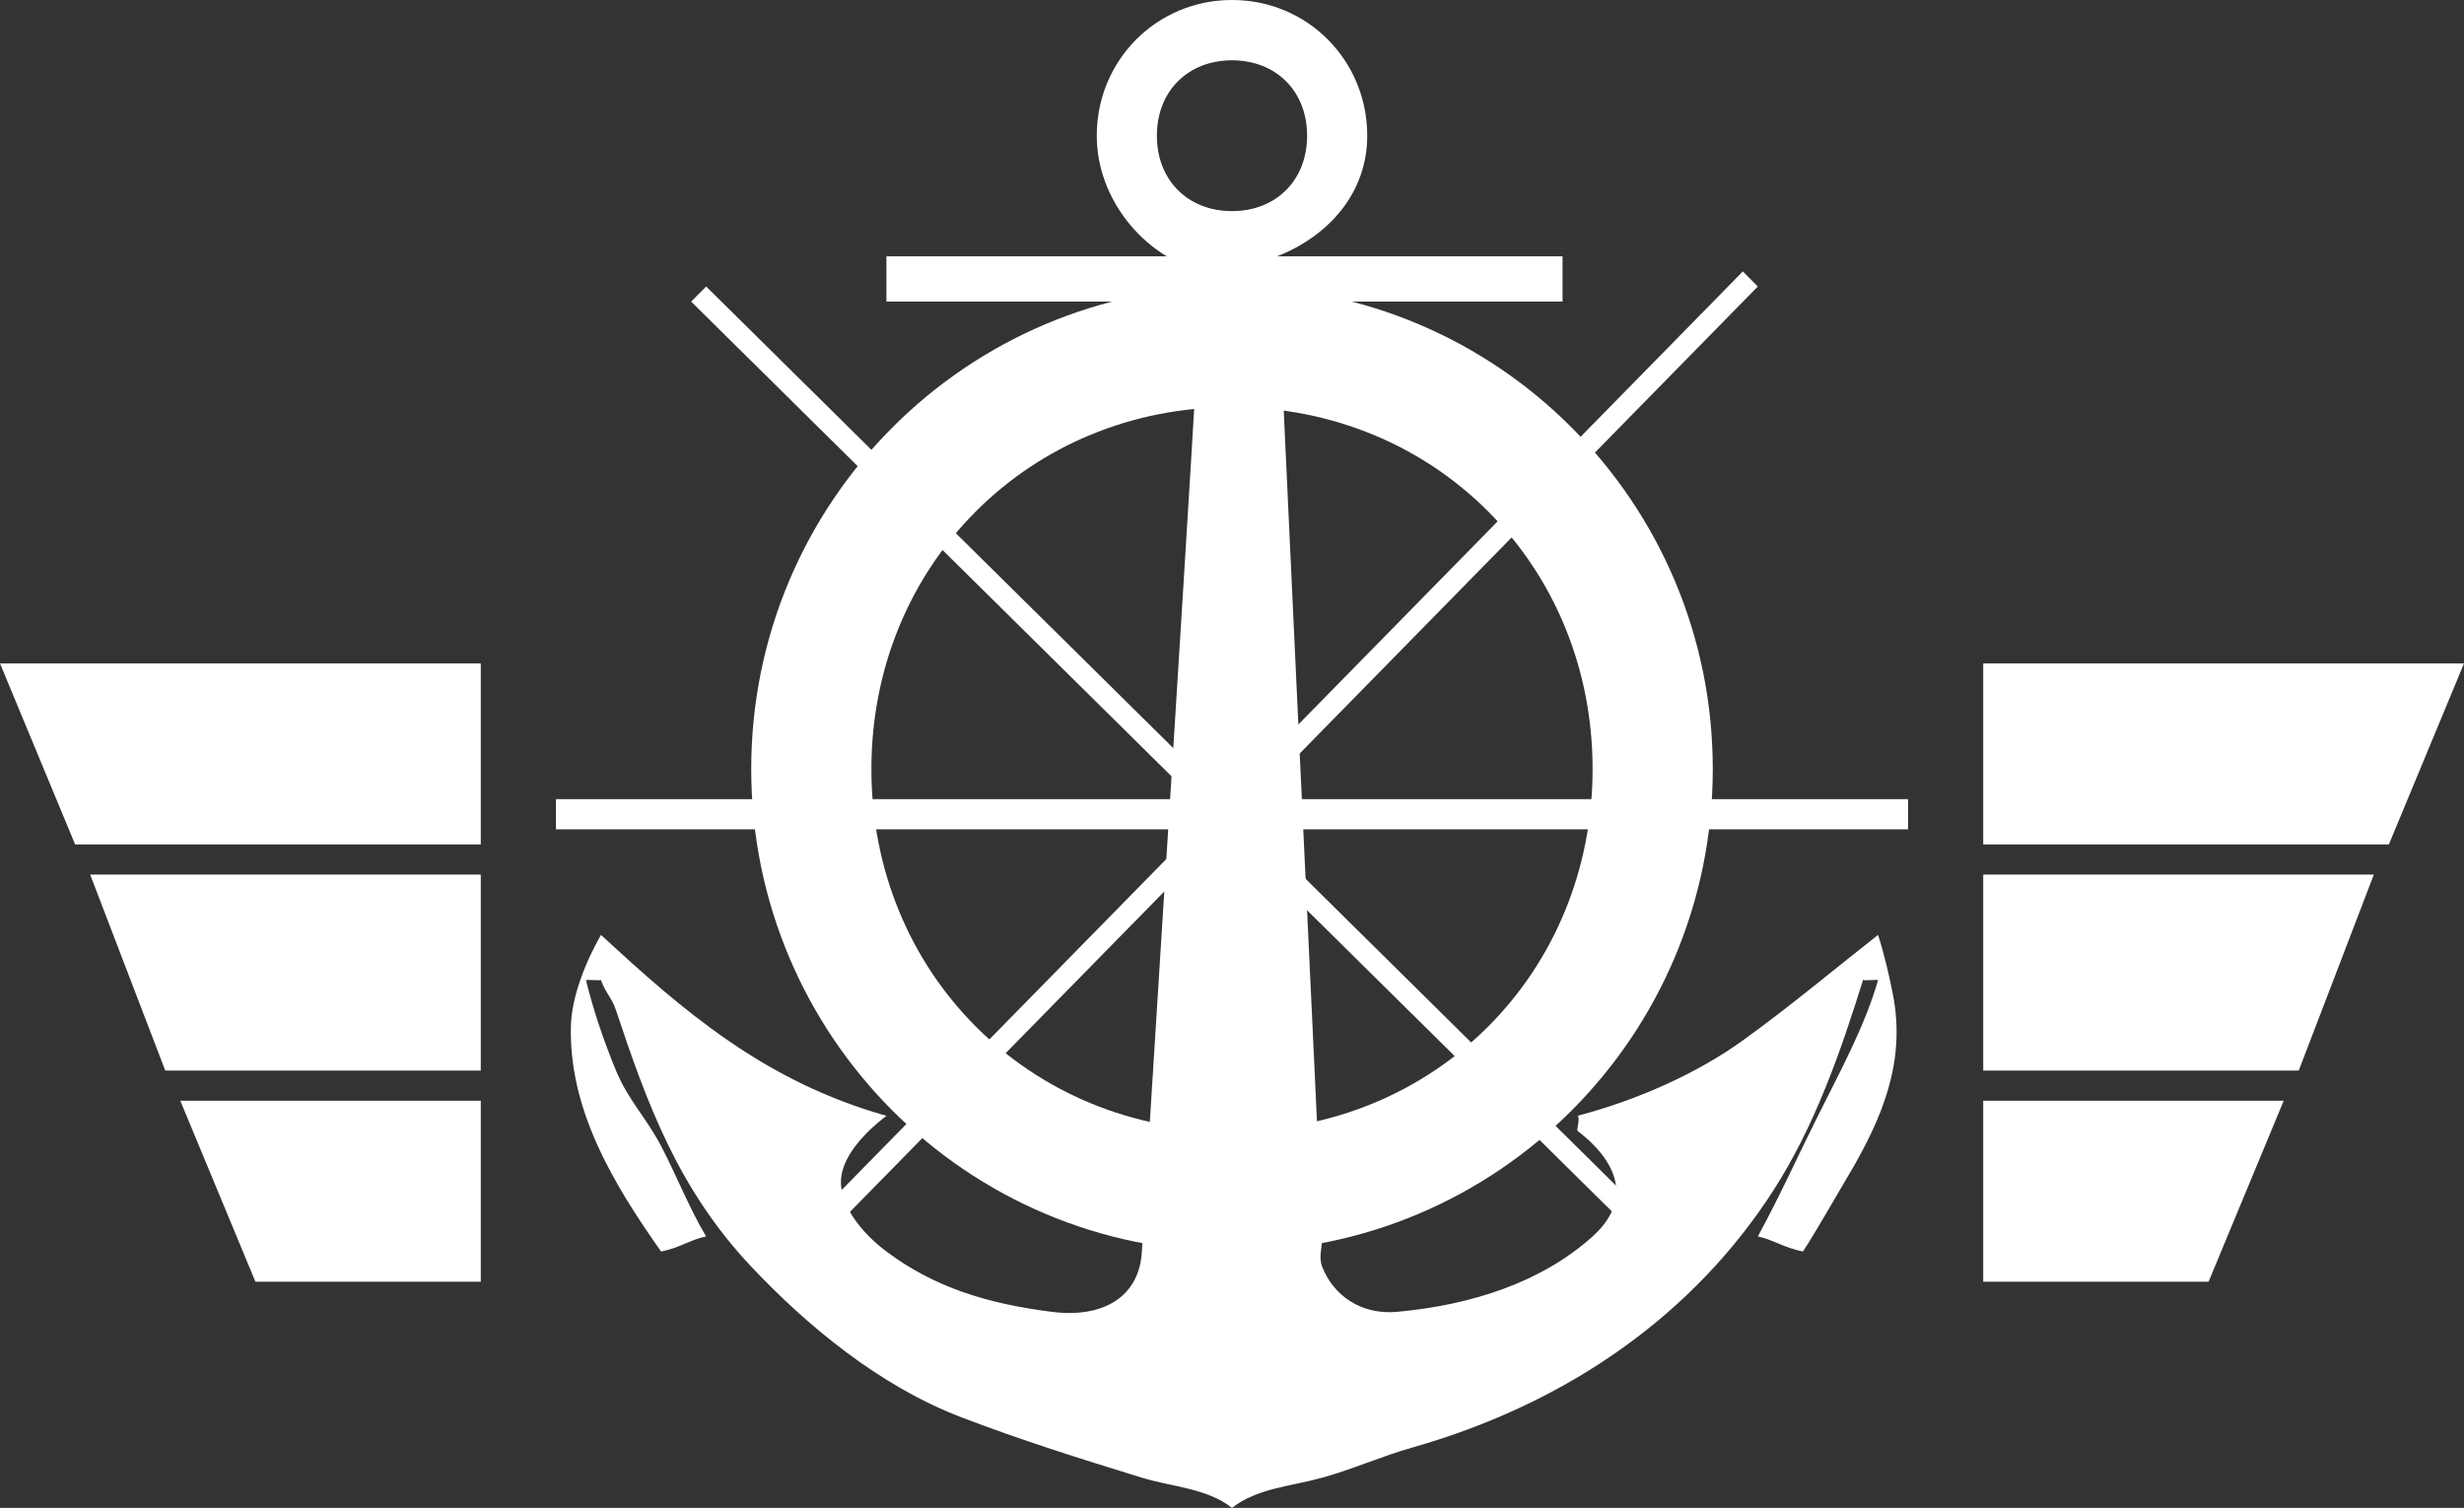 <svg width="134" height="82" viewBox="0 0 134 82" fill="none" xmlns="http://www.w3.org/2000/svg">
<rect x="0" y="0" width="134" height="82" fill="#333333" stroke="none"/>
<path fill-rule="evenodd" clip-rule="evenodd" d="M48.207 16.4H84.976V13.94H48.207V16.4Z" fill="white"/>
<path fill-rule="evenodd" clip-rule="evenodd" d="M62.915 7.38C62.915 4.97 64.588 3.28 67 3.28C69.41 3.28 71.085 4.97 71.085 7.38C71.085 9.79 69.41 11.48 67 11.48C64.588 11.48 62.915 9.79 62.915 7.38ZM102.951 54.12C102.753 53.076 102.45 51.818 102.134 50.84C99.634 52.812 97.265 54.792 94.781 56.58C92.282 58.377 89.096 59.806 85.793 60.68C85.954 60.802 85.721 61.446 85.793 61.5C88.09 63.267 88.721 65.336 86.61 67.24C83.861 69.716 80.061 70.966 75.988 71.34C73.997 71.524 72.492 70.419 71.902 68.88C71.695 68.34 71.923 67.806 71.902 67.24C71.786 63.967 69.61 18.837 69.451 13.94C72.216 12.857 74.354 10.528 74.354 7.38C74.354 3.278 71.103 0 67 0C62.898 0 59.646 3.278 59.646 7.38C59.646 10.821 62.188 13.918 65.366 14.76C65.104 20.724 62.255 65.078 62.098 68.06C61.972 70.447 60.091 71.708 57.195 71.34C53.674 70.893 50.814 70.007 48.207 68.06C46.895 67.079 45.541 65.468 45.756 63.96C45.929 62.754 47.078 61.541 48.207 60.68C41.577 58.816 37.145 54.967 32.683 50.84C31.823 52.34 31.094 54.227 31.049 55.76C30.917 60.336 33.355 64.375 35.951 68.06C36.94 67.873 37.589 67.394 38.402 67.24C37.504 65.752 36.779 63.898 35.951 62.32C35.121 60.739 34.175 59.85 33.5 58.22C32.846 56.638 32.265 54.933 31.866 53.3C31.994 53.273 32.554 53.326 32.683 53.3C32.929 54.008 33.264 54.228 33.5 54.94C35.174 59.976 36.881 64.671 40.854 68.88C43.865 72.071 47.794 75.36 52.293 77.08C55.56 78.326 58.709 79.318 62.098 80.36C63.733 80.861 65.636 80.928 67 82C68.372 80.928 70.196 80.834 71.902 80.36C73.631 79.881 75.082 79.209 76.805 78.72C85.473 76.258 92.19 71.326 96.415 64.78C98.714 61.219 100.102 57.179 101.317 53.3C101.212 53.535 101.393 53.059 101.317 53.3C101.435 53.328 102.017 53.272 102.134 53.3C101.435 55.769 100.041 58.324 98.866 60.68C97.67 63.075 96.818 64.991 95.598 67.24C96.34 67.385 97.069 67.87 98.049 68.06C98.748 66.998 99.781 65.168 100.5 63.96C102.397 60.774 103.637 57.724 102.951 54.12Z" fill="white"/>
<path fill-rule="evenodd" clip-rule="evenodd" d="M67 15.58C52.559 15.58 40.854 27.329 40.854 41.82C40.854 56.311 52.559 68.06 67 68.06C81.44 68.06 93.146 56.311 93.146 41.82C93.146 27.329 81.44 15.58 67 15.58ZM67 22.14C78.037 22.14 86.61 30.744 86.61 41.82C86.61 52.896 78.037 61.5 67 61.5C55.961 61.5 47.39 52.896 47.39 41.82C47.39 30.744 55.961 22.14 67 22.14Z" fill="white"/>
<path fill-rule="evenodd" clip-rule="evenodd" d="M90.695 68.88L37.585 16.4L38.403 15.58L91.512 68.06L90.695 68.88Z" fill="white"/>
<path fill-rule="evenodd" clip-rule="evenodd" d="M43.305 68.88L42.488 68.06L94.781 14.76L95.597 15.58L43.305 68.88Z" fill="white"/>
<path fill-rule="evenodd" clip-rule="evenodd" d="M30.232 45.1H103.768V43.46H30.232V45.1Z" fill="white"/>
<path fill-rule="evenodd" clip-rule="evenodd" d="M120.11 69.7L124.195 59.86H107.854V69.7H120.11ZM125.012 58.22L129.098 47.56H107.854V58.22H125.012ZM129.915 45.92L134 36.08H107.854V45.92H129.915ZM26.146 69.7V59.86H9.805L13.89 69.7H26.146ZM26.146 58.22V47.56H4.902L8.988 58.22H26.146ZM4.085 45.92L0 36.08H26.146V45.92H4.085Z" fill="white"/>
</svg>
